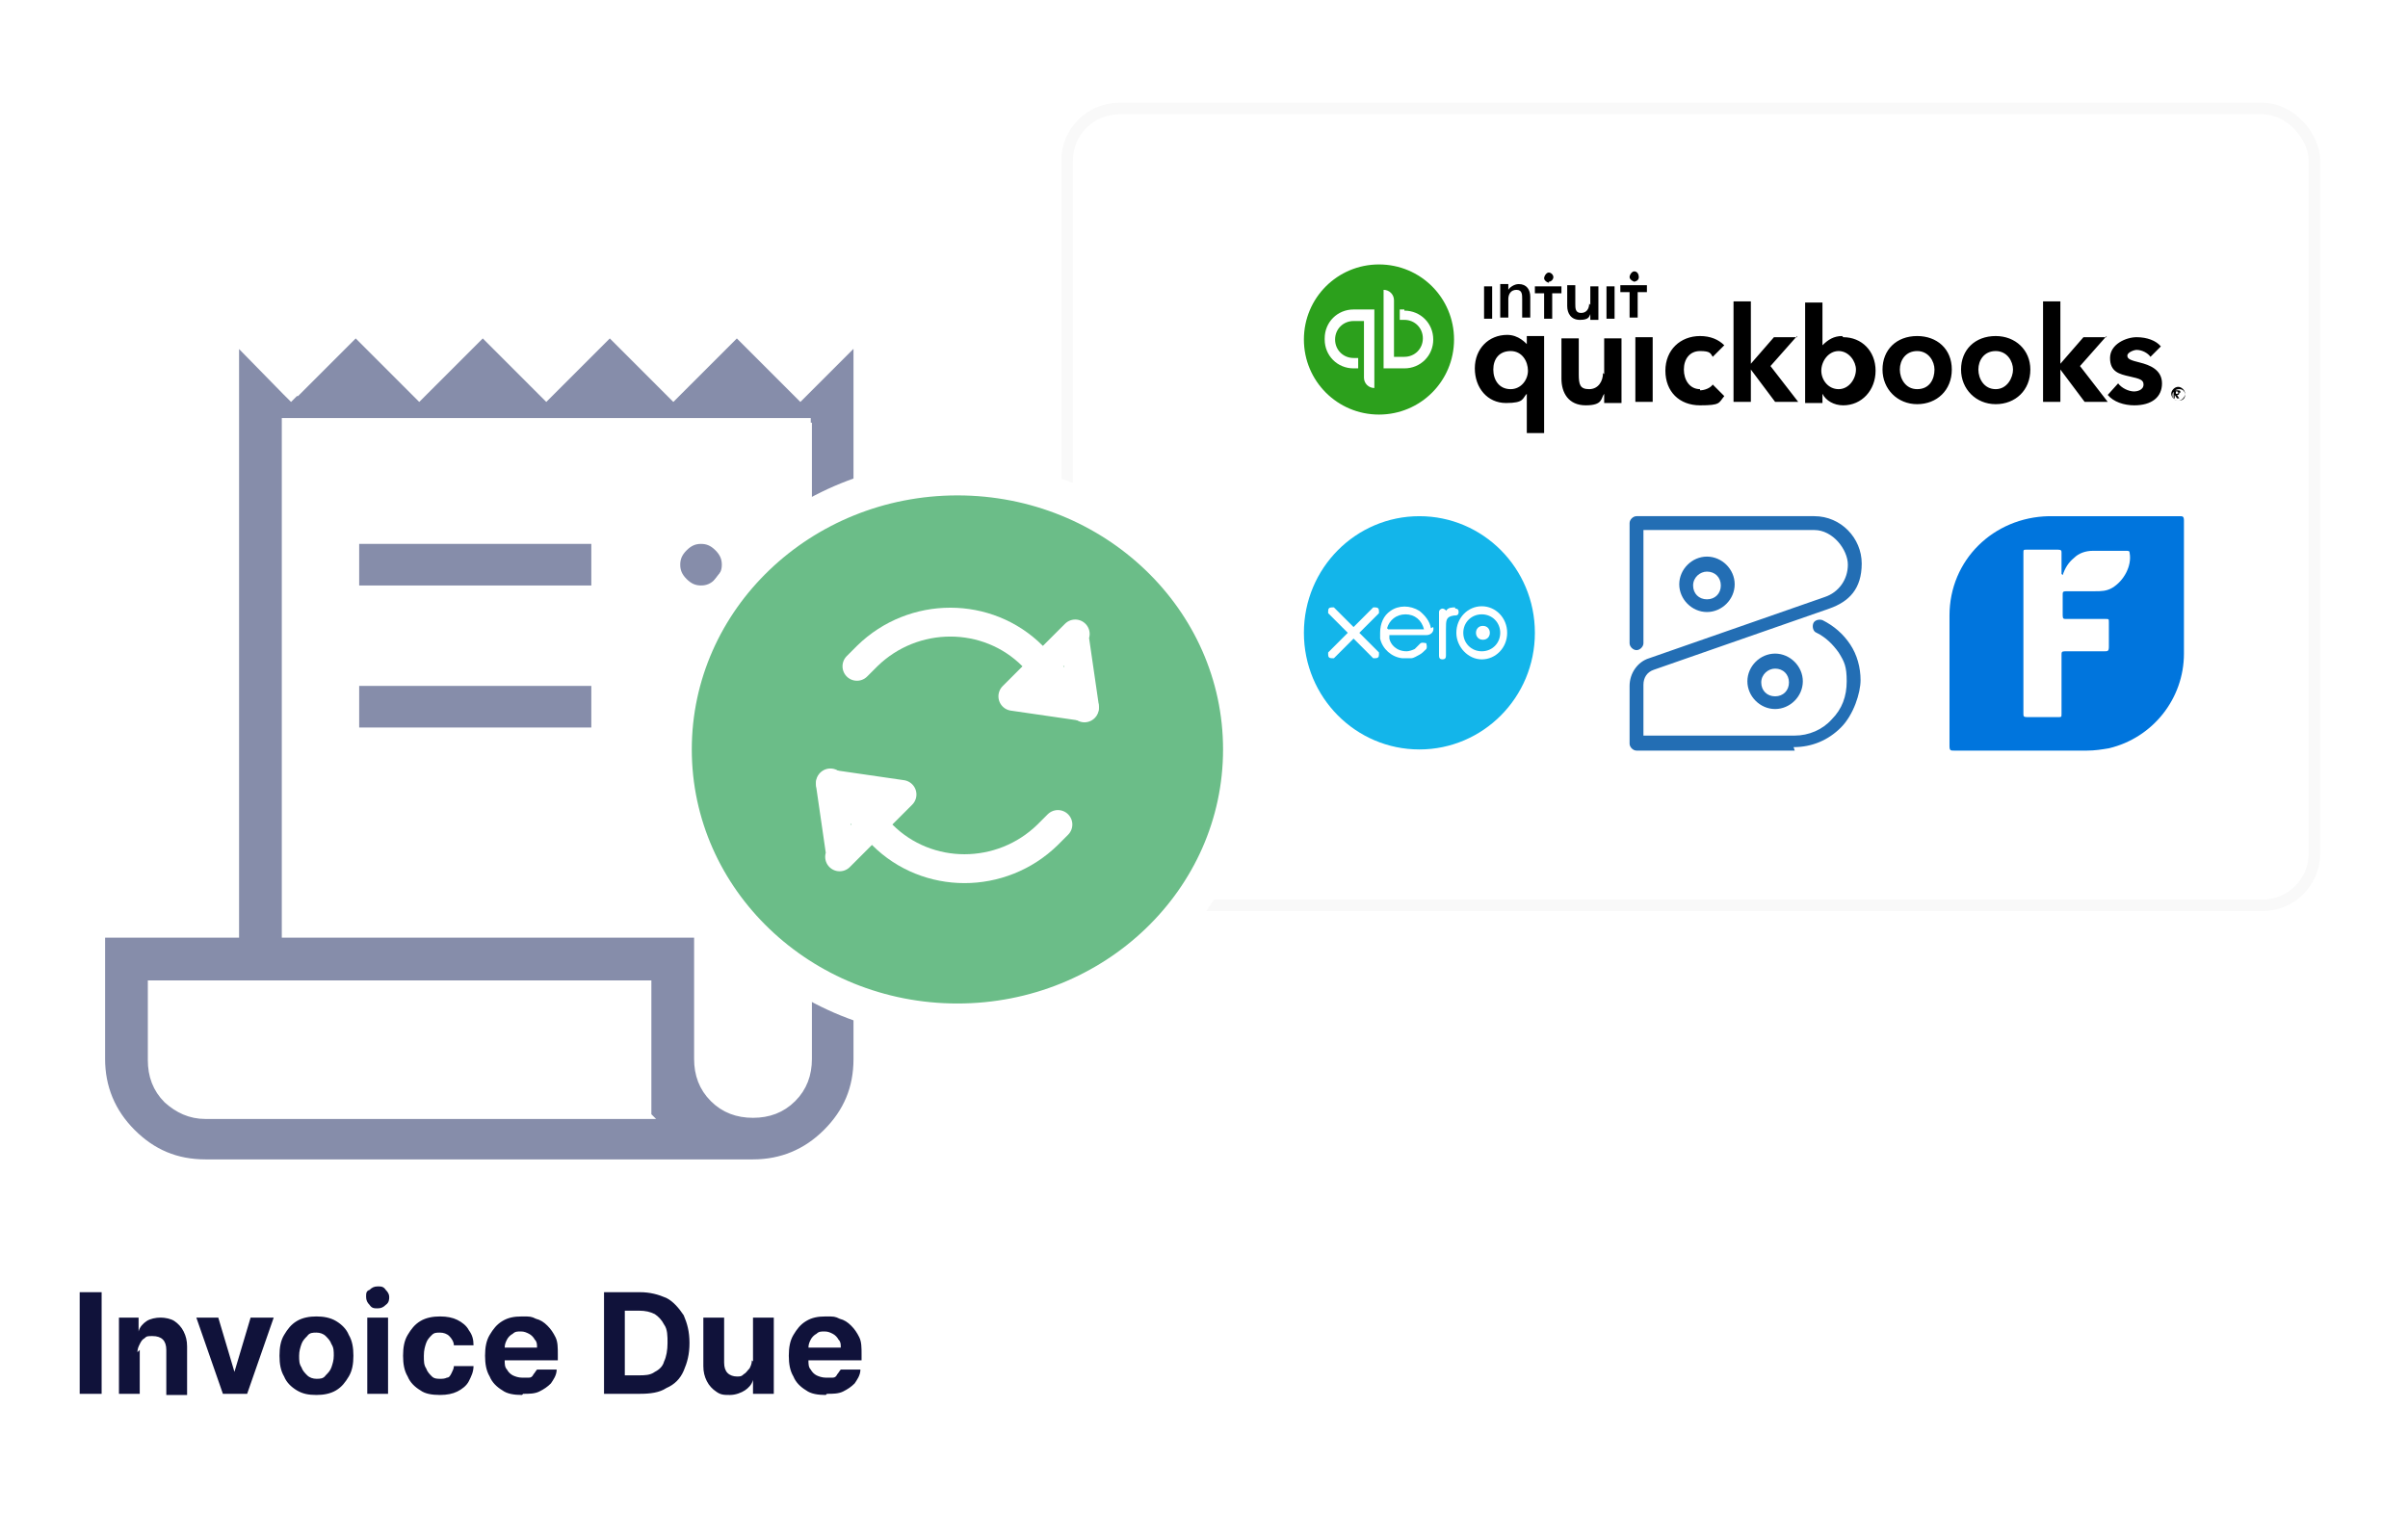 <?xml version="1.0" encoding="UTF-8"?>
<svg id="Layer_1" data-name="Layer 1" xmlns="http://www.w3.org/2000/svg" version="1.1" xmlns:xlink="http://www.w3.org/1999/xlink" viewBox="0 0 208.5 133.3">
  <defs>
    <style>
      .cls-1 {
        fill: #868daa;
      }

      .cls-1, .cls-2, .cls-3 {
        stroke: #fff;
      }

      .cls-4 {
        stroke: #f9f9f9;
      }

      .cls-4, .cls-3 {
        fill: none;
      }

      .cls-5 {
        fill: #000;
      }

      .cls-5, .cls-6, .cls-7, .cls-8, .cls-9, .cls-10, .cls-11, .cls-12 {
        stroke-width: 0px;
      }

      .cls-6 {
        fill: #0075dd;
      }

      .cls-7 {
        fill: #10123a;
      }

      .cls-8 {
        fill: #236eb4;
      }

      .cls-2 {
        fill: #6bbd88;
        stroke-width: 3px;
      }

      .cls-9 {
        fill: #2ca01c;
      }

      .cls-10 {
        fill: #13b5ea;
      }

      .cls-3 {
        stroke-linecap: round;
        stroke-linejoin: round;
        stroke-width: 2.5px;
      }

      .cls-11, .cls-12 {
        fill: #fff;
      }

      .cls-12 {
        filter: url(#drop-shadow-1);
      }
    </style>
    <filter id="drop-shadow-1" filterUnits="userSpaceOnUse">
      <feOffset dx="7" dy="7"/>
      <feGaussianBlur result="blur" stdDeviation="5"/>
      <feFlood flood-color="#000" flood-opacity=".1"/>
      <feComposite in2="blur" operator="in"/>
      <feComposite in="SourceGraphic"/>
    </filter>
  </defs>
  <path class="cls-1" d="M25.6,33.8l5.2-5.2,5.2,5.2.3.3.3-.3,5.2-5.2,5.2,5.2.3.3.3-.3,5.2-5.2,5.2,5.2.3.3.3-.3,5.2-5.2,5.2,5.2.3.3.3-.3,4.8-4.8v62.7c0,2.6-.9,4.7-2.7,6.5-1.8,1.8-4,2.7-6.5,2.7H17.8c-2.6,0-4.7-.9-6.5-2.7-1.8-1.8-2.7-4-2.7-6.5v-11h11.6V29l4.7,4.8.3.3.3-.3ZM69.7,37.1v-.4H24.9v44h35.7v11c0,1.3.4,2.4,1.3,3.3.9.9,2,1.3,3.3,1.3s2.4-.4,3.3-1.3c.9-.9,1.3-2,1.3-3.3v-54.6ZM55.5,96.3h.4v-10.9H13.3v6.4c0,1.3.4,2.4,1.3,3.3.9.8,1.9,1.3,3.2,1.3h37.8ZM30.6,51.2v-4.6h21.1v4.6h-21.1ZM30.6,63.5v-4.6h21.1v4.6h-21.1ZM60.7,51.2c-.6,0-1.1-.2-1.6-.7-.5-.5-.7-1-.7-1.6s.2-1.1.7-1.6c.5-.5,1-.7,1.6-.7s1.1.2,1.6.7c.5.5.7,1,.7,1.6s-.2,1.1-.7,1.6c-.5.5-1,.7-1.6.7ZM60.7,63c-.6,0-1.1-.2-1.6-.7-.5-.5-.7-1-.7-1.6s.2-1.1.7-1.6c.5-.5,1-.7,1.6-.7s1.1.2,1.6.7c.5.5.7,1,.7,1.6s-.2,1.1-.7,1.6c-.5.5-1,.7-1.6.7Z"/>
  <path class="cls-7" d="M8.8,111.9v8.8h-1.9v-8.8h1.9ZM12.1,116.9v3.8h-1.8v-6.6h1.7v1.2h0c.1-.4.4-.7.7-.9.3-.2.8-.3,1.2-.3s.9.1,1.2.3c.3.2.6.5.8.9.2.4.3.8.3,1.3v4.2h-1.8v-3.9c0-.4-.1-.7-.3-.9-.2-.2-.5-.3-.9-.3s-.5,0-.7.2c-.2.1-.3.3-.4.5-.1.2-.2.4-.2.7ZM23.7,114.1l-2.3,6.6h-2.1l-2.3-6.6h1.9l1.4,4.7h0l1.4-4.7h1.9ZM27.4,120.8c-.7,0-1.2-.1-1.7-.4-.5-.3-.9-.7-1.1-1.2-.3-.5-.4-1.1-.4-1.8s.1-1.3.4-1.8c.3-.5.6-.9,1.1-1.2.5-.3,1.1-.4,1.7-.4s1.2.1,1.7.4c.5.3.9.7,1.1,1.2.3.5.4,1.1.4,1.8s-.1,1.3-.4,1.8c-.3.5-.6.9-1.1,1.2-.5.3-1.1.4-1.7.4ZM27.4,119.4c.3,0,.6,0,.8-.3.2-.2.4-.4.5-.7.1-.3.2-.6.2-1s0-.7-.2-1c-.1-.3-.3-.5-.5-.7-.2-.2-.5-.3-.8-.3s-.6,0-.8.3c-.2.2-.4.4-.5.7-.1.3-.2.6-.2,1s0,.7.2,1c.1.3.3.5.5.7.2.2.5.3.8.3ZM31.8,120.7v-6.6h1.8v6.6h-1.8ZM32.7,113.3c-.3,0-.5,0-.7-.3-.2-.2-.3-.4-.3-.7s0-.5.3-.6c.2-.2.4-.3.7-.3s.5,0,.7.3c.2.2.3.4.3.6s0,.5-.3.7c-.2.2-.4.3-.7.3ZM38.1,120.8c-.7,0-1.3-.1-1.7-.4-.5-.3-.9-.7-1.1-1.2-.3-.5-.4-1.1-.4-1.8s.1-1.3.4-1.8c.3-.5.6-.9,1.1-1.2.5-.3,1.1-.4,1.7-.4s1.1.1,1.5.3c.4.2.8.5,1,.9.3.4.4.8.4,1.3h-1.7c0-.3-.2-.6-.4-.8-.2-.2-.5-.3-.8-.3s-.5,0-.7.2c-.2.2-.4.4-.5.7-.1.3-.2.6-.2,1.1s0,.8.2,1.1c.1.3.3.5.5.7.2.2.5.2.7.2s.4,0,.6-.1c.2,0,.3-.2.4-.4.1-.2.2-.4.2-.6h1.7c0,.5-.2.9-.4,1.3-.2.4-.6.7-1,.9-.4.2-.9.3-1.5.3ZM45.2,120.8c-.7,0-1.3-.1-1.7-.4-.5-.3-.9-.7-1.1-1.2-.3-.5-.4-1.1-.4-1.8s.1-1.3.4-1.8c.3-.5.6-.9,1.1-1.2.5-.3,1-.4,1.7-.4s.8,0,1.2.2c.4.1.7.3,1,.6.3.3.5.6.7,1,.2.4.2.9.2,1.5v.5h-5.6v-1.1h3.8c0-.3,0-.5-.2-.7-.1-.2-.3-.4-.5-.5-.2-.1-.4-.2-.7-.2s-.5,0-.7.2c-.2.1-.4.3-.5.5-.1.2-.2.4-.2.7v1.1c0,.3,0,.6.2.8.1.2.3.4.5.5.2.1.5.2.8.2s.4,0,.6,0c.2,0,.3-.1.4-.3.1-.1.2-.3.3-.4h1.7c0,.5-.3.9-.5,1.2-.3.3-.6.5-1,.7-.4.2-.9.2-1.4.2ZM55.4,120.7h-3.1v-8.8h3.1c.9,0,1.6.2,2.3.5.6.3,1.1.9,1.5,1.5.3.7.5,1.4.5,2.4s-.2,1.7-.5,2.4c-.3.7-.8,1.2-1.5,1.5-.6.4-1.4.5-2.3.5ZM54.1,119.1h1.2c.5,0,1,0,1.4-.3.4-.2.7-.5.8-.9.2-.4.3-1,.3-1.6s0-1.2-.3-1.6c-.2-.4-.5-.7-.8-.9-.4-.2-.8-.3-1.4-.3h-1.2v5.6ZM65.2,117.9v-3.8h1.8v6.6h-1.8v-1.2h0c-.1.4-.4.7-.7.9-.3.2-.8.4-1.3.4s-.8,0-1.2-.3c-.3-.2-.6-.5-.8-.9-.2-.4-.3-.8-.3-1.3v-4.2h1.8v3.9c0,.4.1.7.3.9.2.2.5.3.8.3s.4,0,.6-.2c.2-.1.3-.3.5-.5.1-.2.2-.4.2-.7ZM71.5,120.8c-.7,0-1.3-.1-1.7-.4-.5-.3-.9-.7-1.1-1.2-.3-.5-.4-1.1-.4-1.8s.1-1.3.4-1.8c.3-.5.6-.9,1.1-1.2.5-.3,1-.4,1.7-.4s.8,0,1.2.2c.4.1.7.3,1,.6.3.3.5.6.7,1,.2.4.2.9.2,1.5v.5h-5.6v-1.1h3.8c0-.3,0-.5-.2-.7-.1-.2-.3-.4-.5-.5-.2-.1-.4-.2-.7-.2s-.5,0-.7.2c-.2.1-.4.3-.5.5-.1.2-.2.4-.2.7v1.1c0,.3,0,.6.2.8.1.2.3.4.5.5.2.1.5.2.8.2s.4,0,.6,0c.2,0,.3-.1.4-.3.1-.1.2-.3.3-.4h1.7c0,.5-.3.9-.5,1.2-.3.3-.6.5-1,.7-.4.2-.9.2-1.4.2Z"/>
  <g>
    <rect class="cls-12" x="91.9" y="8.9" width="109" height="70" rx="5" ry="5"/>
    <rect class="cls-4" x="92.4" y="9.4" width="108" height="69" rx="4.5" ry="4.5"/>
  </g>
  <path class="cls-2" d="M82.9,88.4c13.5,0,24.5-10.5,24.5-23.5s-11-23.5-24.5-23.5-24.5,10.5-24.5,23.5,11,23.5,24.5,23.5Z"/>
  <path class="cls-3" d="M71.9,67.8l4.5,4.5c3.9,3.9,10.3,3.9,14.3,0l.9-.9"/>
  <path class="cls-3" d="M72.8,74.1l-.9-6.2,6.2.9-5.4,5.4Z"/>
  <path class="cls-3" d="M93.9,61.3l-4.5-4.5c-3.9-3.9-10.3-3.9-14.3,0l-.9.9"/>
  <path class="cls-3" d="M93,55l.9,6.2-6.2-.9,5.4-5.4Z"/>
  <path class="cls-5" d="M188.8,34c0-.2-.1-.2-.3-.2h-.3v.7h.1v-.3h0l.2.3h.2l-.2-.3c.1,0,.2,0,.2-.2ZM188.4,34.1v-.2h.1c0,0,.1,0,.1.1s0,.1-.2.1h-.1ZM188.6,33.5c-.3,0-.6.3-.6.6s.3.6.6.6.6-.3.6-.6-.3-.6-.6-.6ZM188.6,34.7c-.3,0-.5-.2-.5-.5,0-.3.3-.5.6-.5.3,0,.5.2.5.5,0,.3-.2.5-.6.5ZM147.2,33.7c-.9,0-1.4-.8-1.4-1.7s.5-1.6,1.4-1.6.9.2,1.1.5l1-1c-.5-.5-1.2-.8-2.1-.8-1.7,0-3,1.2-3,3s1.2,3,3,3,1.6-.2,2.1-.8l-1-1c-.2.3-.7.5-1.1.5ZM141.6,34.8h1.5v-5.6h-1.5v5.6ZM138.8,32.3c0,.7-.4,1.4-1.2,1.4s-.9-.4-.9-1.3v-3.1h-1.5v3.5c0,1.2.6,2.3,2.1,2.3s1.3-.6,1.6-1h0v.8h1.5v-5.6h-1.5v3.1ZM132.3,29.9h0c-.2-.2-.8-.9-1.8-.9-1.6,0-2.8,1.2-2.8,2.9s1.1,3,2.7,3,1.4-.4,1.8-.8h0v3.4h1.5v-8.4h-1.5v.7ZM130.8,33.7c-1,0-1.5-.8-1.5-1.7s.5-1.6,1.5-1.6,1.5.9,1.5,1.7-.6,1.6-1.5,1.6ZM166,29.1c-1.8,0-3,1.2-3,2.9s1.3,3,3,3,3-1.2,3-3-1.3-2.9-3-2.9ZM166,33.7c-1,0-1.5-.9-1.5-1.7s.5-1.6,1.5-1.6,1.5.9,1.5,1.6c0,.8-.4,1.7-1.5,1.7ZM185.3,31.4c-.8-.2-1.1-.3-1.1-.6s.6-.5.8-.5c.5,0,1,.3,1.2.6l.9-.9c-.4-.5-1.2-.8-2.1-.8s-2.3.6-2.3,1.8.8,1.4,1.7,1.6c.9.2,1.2.3,1.2.7,0,.5-.6.6-.8.6-.5,0-1.1-.3-1.4-.7l-.9,1c.5.6,1.4.9,2.3.9,1.5,0,2.4-.7,2.4-1.9,0-1.2-1.1-1.6-1.9-1.8ZM182.4,29.2h-2l-2,2.3h0v-5.4h-1.5v8.7h1.5v-2.8h0l2.1,2.8h2l-2.4-3.1,2.3-2.6ZM159.5,29.1c-.7,0-1.2.3-1.7.8h0v-3.7h-1.5v8.7h1.5v-.8h0c.3.6,1,1,1.8,1,1.6,0,2.8-1.3,2.8-3,0-1.7-1.2-2.9-2.8-2.9ZM159.2,33.7c-.9,0-1.5-.8-1.5-1.6s.6-1.7,1.5-1.7,1.5.9,1.5,1.6c0,.8-.6,1.7-1.5,1.7ZM155.6,29.2h-2l-2,2.3h0v-5.4h-1.5v8.7h1.5v-2.8h0l2.1,2.8h2l-2.4-3.1,2.3-2.6ZM172.8,29.1c-1.8,0-3,1.2-3,2.9s1.3,3,3,3,3-1.2,3-3c0-1.7-1.3-2.9-3-2.9ZM172.8,33.7c-1,0-1.5-.9-1.5-1.7s.5-1.6,1.5-1.6,1.5.9,1.5,1.6-.5,1.7-1.5,1.7Z"/>
  <path class="cls-9" d="M119.4,35.9c3.6,0,6.5-2.9,6.5-6.5s-2.9-6.5-6.5-6.5-6.5,2.9-6.5,6.5,2.9,6.5,6.5,6.5Z"/>
  <path class="cls-11" d="M114.7,29.4c0,1.4,1.1,2.5,2.5,2.5h.4v-.9h-.4c-.9,0-1.6-.7-1.6-1.6s.7-1.6,1.6-1.6h.9v4.9c0,.5.4.9.9.9v-6.8h-1.8c-1.4,0-2.5,1.1-2.5,2.5ZM121.6,26.8h-.4v.9h.4c.9,0,1.6.7,1.6,1.6s-.7,1.6-1.6,1.6h-.9v-4.9c0-.5-.4-.9-.9-.9v6.8h1.8c1.4,0,2.5-1.1,2.5-2.5s-1.1-2.5-2.5-2.5Z"/>
  <path class="cls-5" d="M134.1,24.4c.2,0,.4-.2.4-.4s-.2-.4-.4-.4h0c-.2,0-.4.3-.4.5,0,.2.3.4.5.4h-.1ZM131.5,24.6c-.4,0-.8.3-.9.5h0v-.5h-.7v2.9h.7v-1.6c0-.4.2-.8.7-.8s.5.4.5.8v1.6h.7v-1.8c0-.6-.3-1.1-1-1.1ZM128.5,27.6h.7v-2.8h-.7v2.8ZM141.4,24.4c.2,0,.5-.1.5-.4,0-.2-.1-.5-.4-.5-.2,0-.4.3-.4.5,0,.2.3.4.5.4h-.3ZM140.3,24.7v.6h.8v2.2h.7v-2.2h.8v-.6h-2.3ZM139.1,27.6h.7v-2.8h-.7v2.8ZM132.9,25.4h.8v2.2h.7v-2.2h.8v-.6h-2.3v.6ZM137.6,26.3c0,.4-.2.8-.7.8s-.5-.4-.5-.8v-1.6h-.7v1.8c0,.6.3,1.2,1.1,1.2s.8-.3.9-.5h0v.5h.7v-2.9h-.7v1.6Z"/>
  <path class="cls-10" d="M122.9,64.9c5.5,0,10-4.5,10-10.1s-4.5-10.1-10-10.1-10,4.5-10,10.1,4.5,10.1,10,10.1Z"/>
  <path class="cls-11" d="M117.7,54.8l1.7-1.7c0,0,0-.1,0-.2,0-.2-.1-.3-.3-.3s-.2,0-.2,0l-1.7,1.7-1.7-1.7c0,0-.1,0-.2,0-.2,0-.3.1-.3.3s0,.2,0,.2l1.7,1.7-1.7,1.7c0,0,0,.1,0,.2,0,.2.1.3.3.3s.2,0,.2,0l1.7-1.7,1.7,1.7c0,0,.1,0,.2,0,.2,0,.3-.1.3-.3s0-.2,0-.2l-1.7-1.7Z"/>
  <path class="cls-11" d="M127.8,54.8c0,.3.2.6.6.6s.6-.3.6-.6-.2-.6-.6-.6-.6.3-.6.6Z"/>
  <path class="cls-11" d="M126.7,54.8c0-.9.7-1.6,1.6-1.6s1.6.7,1.6,1.6-.7,1.6-1.6,1.6c-.9,0-1.6-.7-1.6-1.6ZM126.1,54.8c0,1.2,1,2.3,2.2,2.3s2.2-1,2.2-2.3-1-2.3-2.2-2.3-2.2,1-2.2,2.3Z"/>
  <path class="cls-11" d="M126,52.6h0c-.3,0-.6,0-.8.3,0-.1-.2-.2-.3-.2s-.3.1-.3.3v3.8c0,.2.1.3.3.3s.3-.1.3-.3v-2.3c0-.8,0-1.1.7-1.2,0,0,.1,0,.1,0,.2,0,.3-.1.3-.3s-.1-.3-.3-.3Z"/>
  <path class="cls-11" d="M120.1,54.4s0,0,0,0c.2-.7.8-1.2,1.6-1.2s1.4.5,1.6,1.3h-3.1ZM123.9,54.4c-.1-.6-.5-1.1-1-1.5-.8-.5-1.8-.5-2.5,0-.6.4-.9,1.1-.9,1.9s0,.4,0,.5c.2.9,1,1.6,1.9,1.7.3,0,.5,0,.8,0,.2,0,.5-.2.7-.3.2-.1.4-.3.6-.5,0,0,0,0,0,0,.1-.2,0-.4,0-.5-.1,0-.3-.1-.5,0,0,0,0,0-.1.1-.1.1-.3.3-.4.4-.2.1-.5.2-.7.2-.9,0-1.4-.6-1.5-1.1,0,0,0-.2,0-.3,0,0,0,0,0,0h3.2c.4,0,.7-.3.6-.7Z"/>
  <path class="cls-6" d="M175.2,65c-2,0-4,0-6,0-.3,0-.4,0-.4-.4,0-3.8,0-7.6,0-11.3,0-4.8,3.8-8.5,8.6-8.6,3.8,0,7.5,0,11.3,0,.3,0,.4,0,.4.4,0,3.8,0,7.6,0,11.5,0,3.9-2.7,7.3-6.5,8.2-.6.1-1.2.2-1.9.2-1.8,0-3.7,0-5.5,0h0ZM178.5,49.7c0-.6,0-1.2,0-1.8,0-.2,0-.3-.3-.3-.9,0-1.8,0-2.7,0-.3,0-.3,0-.3.3,0,4.6,0,9.3,0,13.9,0,.2,0,.3.3.3.9,0,1.8,0,2.7,0,.3,0,.3,0,.3-.3,0-1.7,0-3.4,0-5.1,0-.2,0-.3.3-.3,1.1,0,2.2,0,3.4,0,.3,0,.4,0,.4-.4,0-.7,0-1.4,0-2.1,0-.3,0-.3-.3-.3-1.1,0-2.3,0-3.4,0-.2,0-.3,0-.3-.3,0-.6,0-1.2,0-1.8,0-.2,0-.3.3-.3.8,0,1.7,0,2.5,0,.5,0,1,0,1.5-.3,1-.6,1.7-1.9,1.5-3,0-.2-.1-.2-.3-.2-1,0-1.9,0-2.9,0-.6,0-1.2.2-1.6.6-.5.4-.8.9-1,1.5h0Z"/>
  <path class="cls-8" d="M155.4,65h-13.7c-.3,0-.6-.3-.6-.6v-5c0-1.1.7-2.1,1.7-2.4l15.2-5.3c1.2-.4,2-1.5,2-2.8s-1.3-3-2.9-3h-14.8v9.8c0,.3-.3.6-.6.6s-.6-.3-.6-.6v-10.4c0-.3.3-.6.6-.6h15.4c2.3,0,4.1,1.9,4.1,4.1s-1.1,3.3-2.8,3.9l-15.2,5.3c-.6.2-.9.7-.9,1.3v4.4h13.1c1.2,0,2.4-.5,3.2-1.4.9-.9,1.3-2,1.3-3.3s-.2-1.7-.7-2.5c-.5-.7-1.1-1.3-1.9-1.7-.3-.1-.4-.5-.3-.8.1-.3.5-.4.8-.3,1,.5,1.8,1.2,2.4,2.1.6.9.9,2,.9,3.1s-.6,3-1.7,4.1c-1.1,1.1-2.5,1.7-4.1,1.7h0Z"/>
  <path class="cls-8" d="M147.8,53c-1.3,0-2.4-1.1-2.4-2.4s1.1-2.4,2.4-2.4,2.4,1.1,2.4,2.4-1.1,2.4-2.4,2.4ZM147.8,49.5c-.6,0-1.2.5-1.2,1.2s.5,1.2,1.2,1.2,1.2-.5,1.2-1.2-.5-1.2-1.2-1.2ZM153.7,61.4c-1.3,0-2.4-1.1-2.4-2.4s1.1-2.4,2.4-2.4,2.4,1.1,2.4,2.4-1.1,2.4-2.4,2.4ZM153.7,57.9c-.6,0-1.2.5-1.2,1.2s.5,1.2,1.2,1.2,1.2-.5,1.2-1.2-.5-1.2-1.2-1.2Z"/>
</svg>